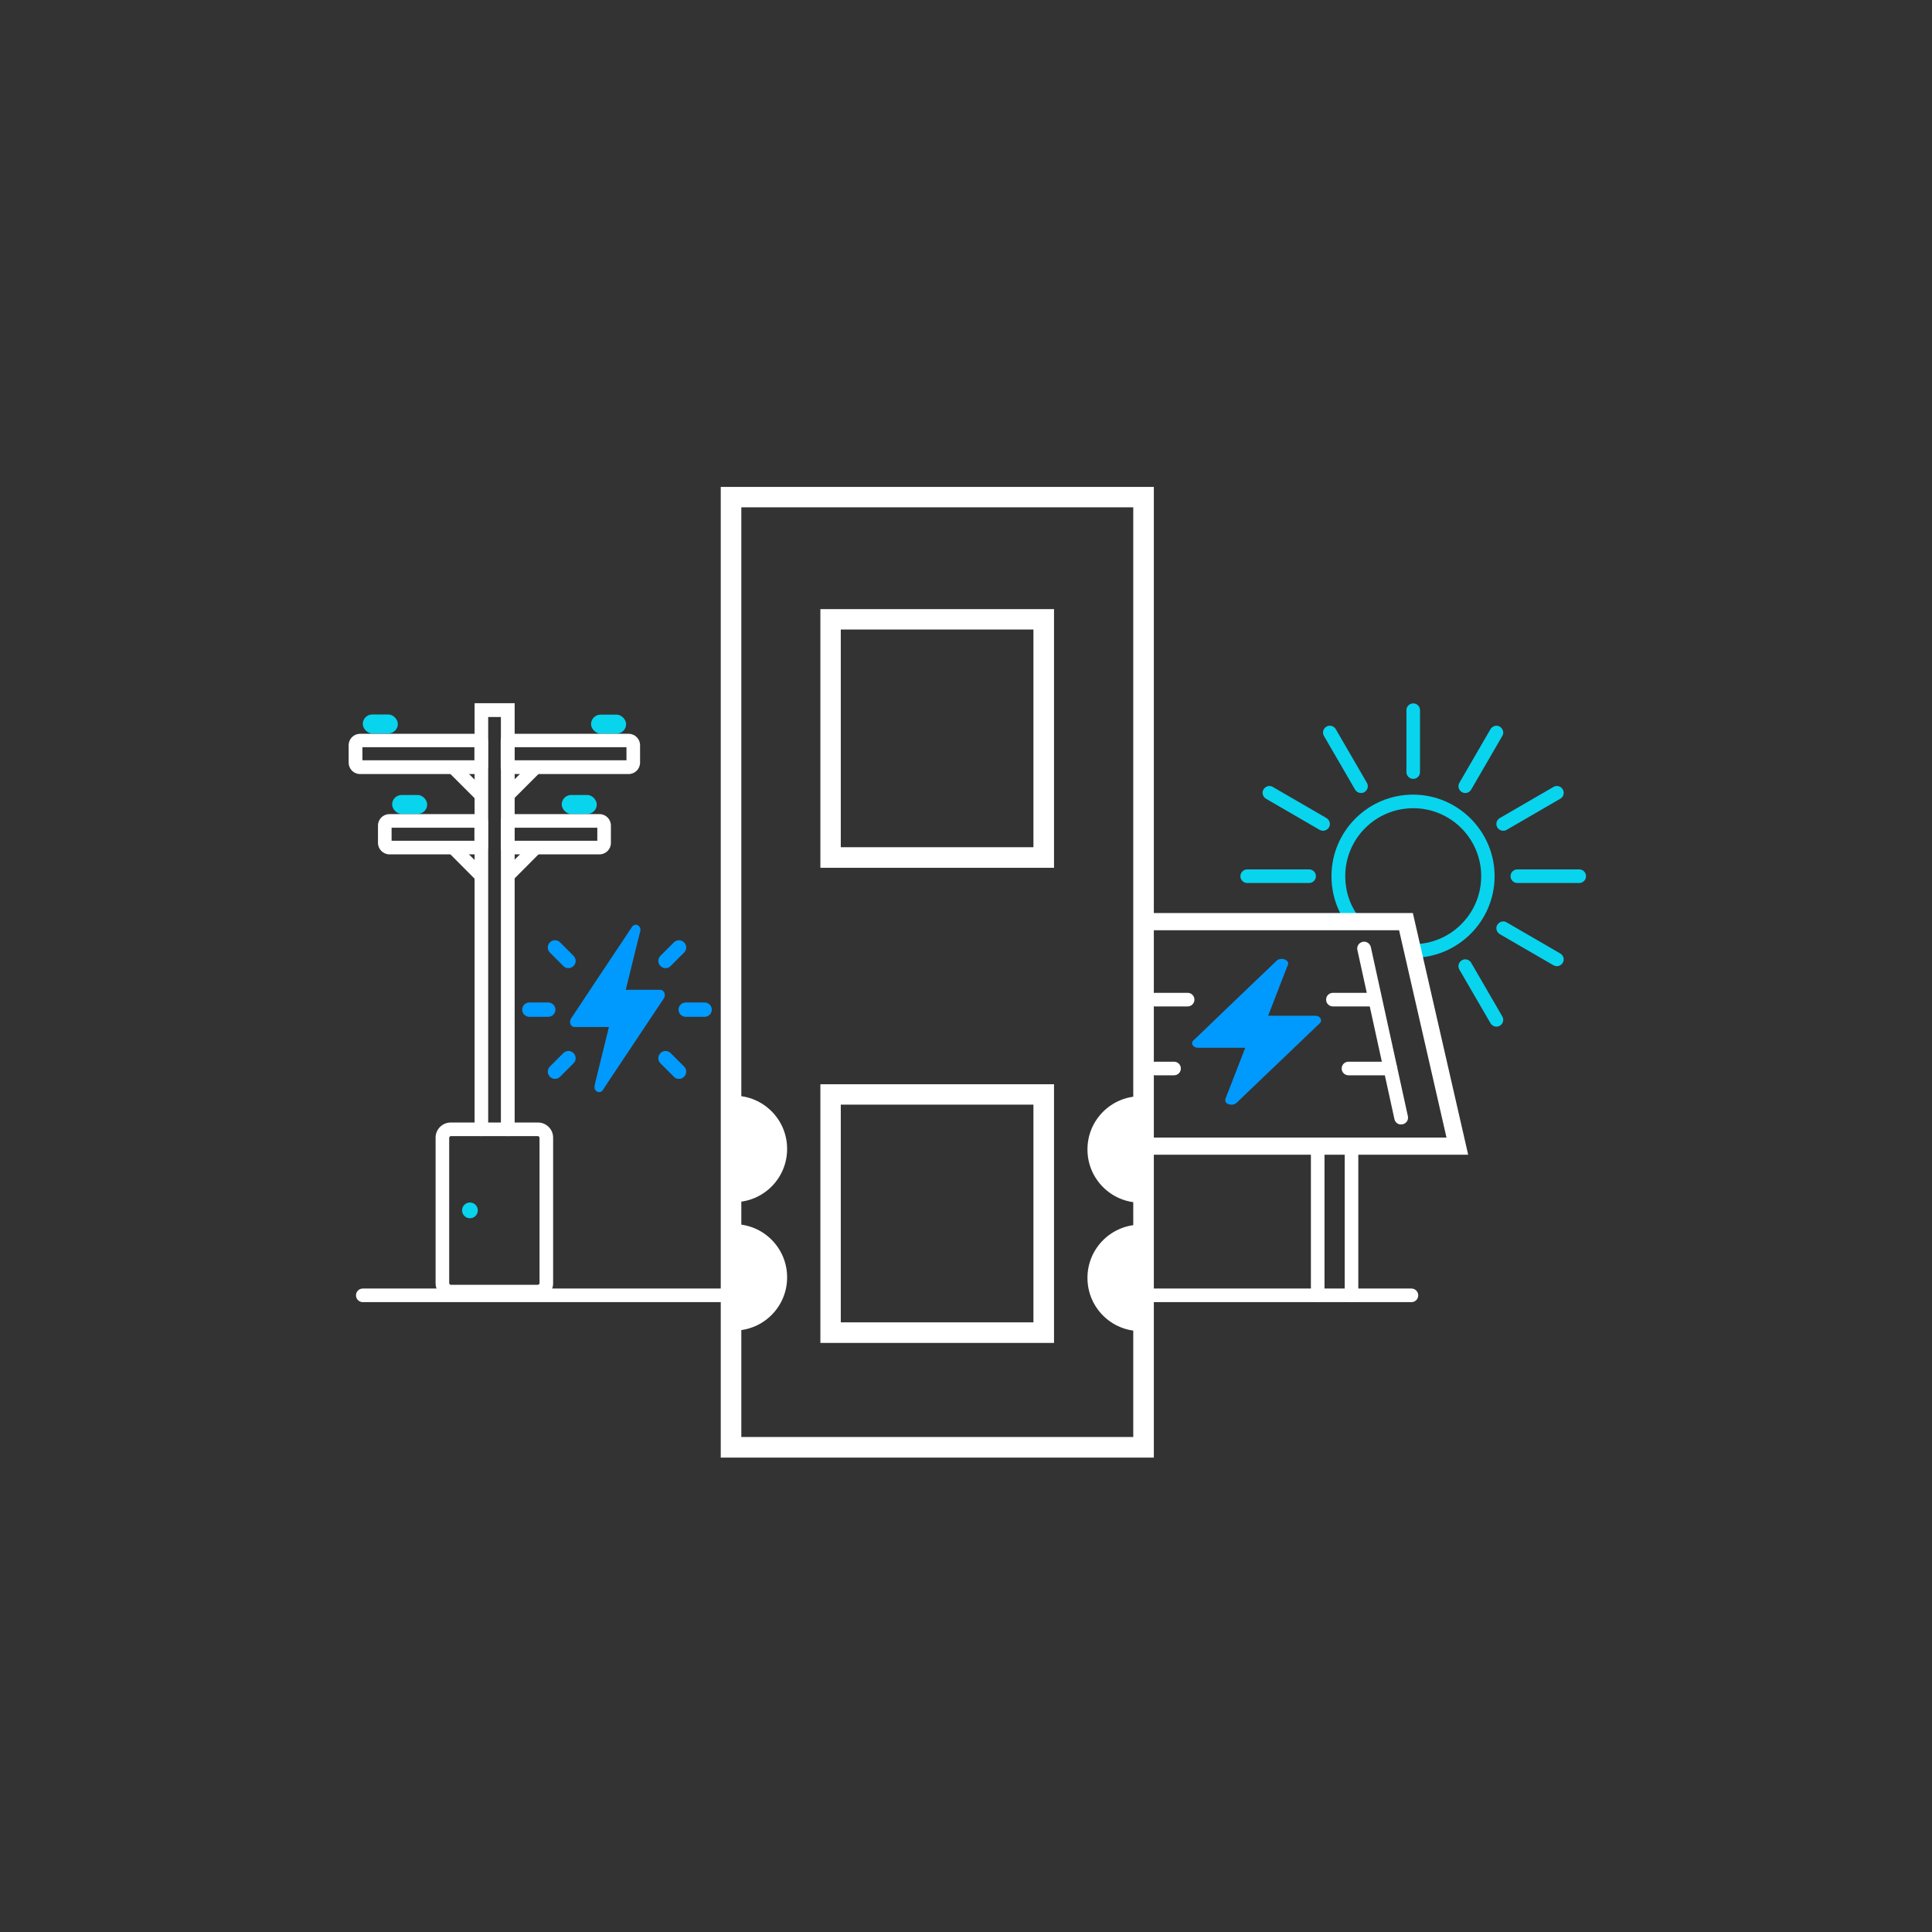 <?xml version="1.0" encoding="UTF-8"?>
<svg id="Layer_1" data-name="Layer 1" xmlns="http://www.w3.org/2000/svg" viewBox="0 0 108 108">
  <rect x="0" y="0" width="108" height="108" fill="#333333" stroke="none"/>
  <defs>
    <style>
      .cls-1 {
        fill: #009aff;
      }

      .cls-2 {
        fill: #fff;
      }

      .cls-3 {
        fill: #08d4ee;
      }

      .cls-4 {
        fill: #009bff;
      }
    </style>
  </defs>
  <path class="cls-2" d="M64.5,81.48h-24.21V27.22h24.21v54.26ZM41.44,80.33h21.91V28.36h-21.91v51.97Z"/>
  <path class="cls-2" d="M58.92,75.07h-13.06v-14.46h13.06v14.46ZM47,73.92h10.77v-12.17h-10.77v12.17Z"/>
  <path class="cls-2" d="M58.92,48.51h-13.06v-14.46h13.06v14.46ZM47,47.36h10.77v-12.17h-10.77v12.17Z"/>
  <g>
    <path class="cls-2" d="M44,64.22c0-1.64-1.33-2.97-2.97-2.97-.06,0-.11.01-.16.02v5.91c.06,0,.11.02.16.02,1.64,0,2.97-1.33,2.97-2.97"/>
    <path class="cls-2" d="M44,71.4c0-1.64-1.33-2.97-2.97-2.97-.06,0-.11.01-.16.02v5.91c.06,0,.11.02.16.02,1.64,0,2.97-1.33,2.97-2.97"/>
    <path class="cls-2" d="M60.79,71.44c0,1.64,1.33,2.97,2.97,2.97.06,0,.11-.01.16-.02v-5.91c-.06,0-.11-.02-.16-.02-1.64,0-2.97,1.33-2.97,2.97"/>
    <path class="cls-2" d="M60.79,64.26c0,1.64,1.33,2.97,2.97,2.97.06,0,.11-.01.16-.02v-5.91c-.06,0-.11-.02-.16-.02-1.64,0-2.97,1.33-2.97,2.97"/>
  </g>
  <path class="cls-2" d="M40.49,72.79h-20.21c-.21,0-.38-.17-.38-.38s.17-.38.38-.38h20.21c.21,0,.38.17.38.38s-.17.38-.38.38Z"/>
  <path class="cls-1" d="M37.09,55.42c-.05-.06-.11-.09-.19-.09h-1.92l.7-2.84c.01-.05.03-.1.04-.15.02-.09.05-.19.07-.29,0,0,0,0,0,0,0,0,0,0,0,0,.04-.16-.05-.31-.19-.35-.08-.02-.19,0-.26.1-.06.08-.11.17-.17.25-.06.09-.11.17-.17.26l-.82,1.23c-.29.43-.57.86-.86,1.29l-.98,1.48c-.05.07-.09.14-.14.21-.09.14-.19.28-.28.42,0,0,0,0,0,0,0,0,0,0,0,0-.07.11-.07.28.01.38.05.06.11.09.19.09h1.92l-.7,2.84s-.02.09-.03.13c-.03.1-.05.2-.07.31,0,0,0,0,0,0,0,0,0,0,0,0-.01.04-.01.09,0,.13,0,.05.03.09.05.13h0s.07.07.12.09c.02,0,.05.01.07.01,0,0,.01,0,.02,0,0,0,0,0,0,0,.08,0,.15-.04.19-.1.06-.09.11-.17.17-.26.06-.09.11-.17.17-.26l.82-1.23c.31-.47.63-.94.94-1.41l.9-1.35c.05-.07.09-.14.14-.21.09-.14.19-.28.28-.42,0,0,0,0,0,0,0,0,0,0,0,0,.07-.11.07-.28-.01-.38Z"/>
  <polygon class="cls-2" points="30.45 42.92 28.57 44.8 28.57 43.76 29.42 42.91 30.45 42.92"/>
  <polygon class="cls-2" points="30.45 47.41 28.57 49.3 28.57 48.25 29.42 47.41 30.45 47.41"/>
  <polygon class="cls-2" points="24.83 42.92 26.71 44.8 26.71 43.76 25.86 42.91 24.83 42.92"/>
  <polygon class="cls-2" points="24.83 47.41 26.71 49.3 26.71 48.25 25.86 47.41 24.83 47.41"/>
  <circle class="cls-3" cx="26.27" cy="67.66" r=".44"/>
  <rect class="cls-3" x="33.03" y="39.94" width="1.96" height="1.06" rx=".53" ry=".53" transform="translate(68.03 80.95) rotate(-180)"/>
  <path class="cls-2" d="M35.14,43.27h-6.77c-.21,0-.38-.17-.38-.38v-1.49c0-.21.17-.38.38-.38h6.77c.36,0,.64.29.64.64v.97c0,.36-.29.64-.64.64ZM28.76,42.5h6.26v-.73h-6.26v.73Z"/>
  <path class="cls-2" d="M28.38,63.51c-.21,0-.38-.17-.38-.38v-23.05h-.71v23.05c0,.21-.17.38-.38.38s-.38-.17-.38-.38v-23.82h2.24v23.82c0,.21-.17.38-.38.38Z"/>
  <rect class="cls-3" x="31.4" y="44.44" width="1.96" height="1.06" rx=".53" ry=".53" transform="translate(64.76 89.94) rotate(-180)"/>
  <path class="cls-2" d="M33.51,47.76h-5.13c-.21,0-.38-.17-.38-.38v-1.49c0-.21.17-.38.38-.38h5.13c.36,0,.64.29.64.64v.97c0,.36-.29.64-.64.64ZM28.76,47h4.63v-.73h-4.63v.73Z"/>
  <rect class="cls-3" x="20.28" y="39.94" width="1.96" height="1.06" rx=".53" ry=".53"/>
  <path class="cls-2" d="M26.9,43.27h-6.77c-.36,0-.64-.29-.64-.64v-.97c0-.36.29-.64.64-.64h6.77c.21,0,.38.17.38.38v1.49c0,.21-.17.38-.38.38ZM20.26,42.5h6.26v-.73h-6.26v.73Z"/>
  <rect class="cls-3" x="21.92" y="44.44" width="1.96" height="1.06" rx=".53" ry=".53"/>
  <path class="cls-2" d="M26.9,47.76h-5.13c-.35,0-.64-.29-.64-.64v-.97c0-.36.29-.64.64-.64h5.13c.21,0,.38.17.38.38v1.49c0,.21-.17.38-.38.38ZM21.89,47h4.63v-.73h-4.63v.73Z"/>
  <path class="cls-2" d="M30.08,72.58h-4.89c-.46,0-.84-.38-.84-.84v-8.15c0-.46.38-.84.84-.84h4.89c.46,0,.84.38.84.84v8.15c0,.46-.38.84-.84.84ZM25.19,63.51s-.08.03-.08.08v8.15s.03.08.08.08h4.89s.08-.03.08-.08v-8.15s-.03-.08-.08-.08h-4.89Z"/>
  <g>
    <path class="cls-4" d="M30.65,56.84h-1.06c-.22,0-.4-.18-.4-.4s.18-.4.4-.4h1.06c.22,0,.4.18.4.4s-.18.4-.4.4Z"/>
    <path class="cls-4" d="M39.39,56.84h-1.06c-.22,0-.4-.18-.4-.4s.18-.4.4-.4h1.06c.22,0,.4.18.4.4s-.18.4-.4.4Z"/>
  </g>
  <g>
    <path class="cls-4" d="M31.77,54.12c-.1,0-.21-.04-.28-.12l-.75-.75c-.16-.16-.16-.41,0-.57s.41-.16.57,0l.75.75c.16.16.16.41,0,.57-.08.08-.18.12-.28.12Z"/>
    <path class="cls-4" d="M37.95,60.31c-.1,0-.21-.04-.28-.12l-.75-.75c-.16-.16-.16-.41,0-.57s.41-.16.57,0l.75.75c.16.16.16.41,0,.57-.08.08-.18.12-.28.12Z"/>
  </g>
  <g>
    <path class="cls-4" d="M31.02,60.31c-.1,0-.2-.04-.28-.12-.16-.16-.16-.41,0-.57l.75-.75c.16-.16.41-.16.57,0,.16.16.16.41,0,.57l-.75.75c-.08.08-.18.12-.28.12Z"/>
    <path class="cls-4" d="M37.2,54.12c-.1,0-.21-.04-.28-.12-.16-.16-.16-.41,0-.57l.75-.75c.16-.16.41-.16.57,0,.16.16.16.41,0,.57l-.75.75c-.08.08-.18.12-.28.12Z"/>
  </g>
  <path class="cls-1" d="M73.77,56.86c-.06-.05-.15-.08-.26-.08h-2.62l.96-2.48s.04-.09.05-.13c.03-.08.07-.17.1-.25,0,0,0,0,0,0,0,0,0,0,0,0,.05-.14-.07-.27-.27-.31-.11-.02-.26,0-.35.08-.08.07-.15.15-.23.22-.08.08-.16.15-.24.23l-1.12,1.07c-.39.37-.78.75-1.17,1.12l-1.34,1.29c-.06.06-.13.12-.19.18-.12.12-.25.24-.38.36,0,0,0,0,0,0,0,0,0,0,0,0-.1.1-.09.25.02.33.06.05.15.08.26.08h2.62l-.96,2.48s-.03.08-.05.12c-.04.09-.07.18-.1.27,0,0,0,0,0,0,0,0,0,0,0,0-.01.04-.01.08,0,.12.01.04.03.08.07.11h0s.09.06.16.07c.03,0,.06.01.09.01,0,0,.02,0,.02,0,0,0,0,0,.01,0,.11,0,.2-.04.26-.09.08-.07.16-.15.23-.22.08-.07.16-.15.23-.22l1.12-1.07c.43-.41.86-.82,1.29-1.23l1.23-1.18c.06-.06.13-.12.19-.18.12-.12.25-.24.38-.36,0,0,0,0,0,0,0,0,0,0,0,0,.1-.1.09-.25-.02-.33Z"/>
  <path class="cls-3" d="M79,43.54c-.21,0-.38-.17-.38-.38v-3.46c0-.21.17-.38.38-.38s.38.17.38.38v3.46c0,.21-.17.38-.38.38Z"/>
  <path class="cls-3" d="M84.03,46.44c-.13,0-.26-.07-.33-.19-.11-.18-.04-.42.14-.52l3-1.74c.18-.11.42-.04.52.14.11.18.04.42-.14.52l-3,1.74c-.06.04-.13.05-.19.05Z"/>
  <path class="cls-3" d="M81.91,44.33c-.07,0-.13-.02-.19-.05-.18-.11-.25-.34-.14-.52l1.74-3c.11-.18.34-.25.52-.14.18.11.25.34.14.52l-1.74,3c-.07.12-.2.19-.33.19Z"/>
  <path class="cls-3" d="M87.03,54.01c-.07,0-.13-.02-.19-.05l-3-1.74c-.18-.11-.25-.34-.14-.52.11-.18.34-.25.52-.14l3,1.74c.18.11.25.34.14.52-.07.12-.2.19-.33.19Z"/>
  <path class="cls-3" d="M73.96,46.44c-.07,0-.13-.02-.19-.05l-3-1.74c-.18-.11-.25-.34-.14-.52.11-.18.34-.25.52-.14l3,1.74c.18.11.25.34.14.52-.07.12-.2.19-.33.19Z"/>
  <path class="cls-3" d="M83.65,57.39c-.13,0-.26-.07-.33-.19l-1.74-3c-.11-.18-.04-.42.14-.52.18-.11.42-.04.52.14l1.74,3c.11.18.04.42-.14.52-.06.04-.13.05-.19.05Z"/>
  <path class="cls-3" d="M76.08,44.33c-.13,0-.26-.07-.33-.19l-1.74-3c-.11-.18-.04-.42.14-.52.18-.11.42-.04.52.14l1.74,3c.11.18.04.42-.14.52-.06.04-.13.05-.19.05Z"/>
  <path class="cls-3" d="M88.28,49.36h-3.46c-.21,0-.38-.17-.38-.38s.17-.38.38-.38h3.46c.21,0,.38.17.38.38s-.17.38-.38.38Z"/>
  <path class="cls-3" d="M73.18,49.36h-3.46c-.21,0-.38-.17-.38-.38s.17-.38.38-.38h3.46c.21,0,.38.17.38.38s-.17.38-.38.38Z"/>
  <path class="cls-3" d="M79,53.54c-.21,0-.38-.17-.38-.38s.17-.38.38-.38c2.09,0,3.8-1.7,3.8-3.8s-1.7-3.8-3.8-3.8-3.8,1.7-3.8,3.8c0,.85.27,1.65.79,2.32.13.17.1.41-.07.54-.17.13-.41.1-.54-.07-.62-.8-.95-1.77-.95-2.79,0-2.52,2.05-4.56,4.56-4.56s4.56,2.05,4.56,4.56-2.05,4.56-4.56,4.56Z"/>
  <path class="cls-2" d="M82.06,64.55h-18.13c-.26,0-.48-.21-.48-.48s.21-.48.48-.48h16.93l-2.65-11.59h-14.28c-.26,0-.48-.21-.48-.48s.21-.48.48-.48h15.05l3.09,13.5Z"/>
  <path class="cls-2" d="M78.32,62.86c-.18,0-.33-.12-.37-.3l-2.07-9.45c-.05-.21.08-.41.29-.46.21-.05.41.09.46.29l2.07,9.45c.05.21-.08.41-.29.46-.03,0-.06,0-.08,0Z"/>
  <path class="cls-2" d="M66.39,56.26h-1.82c-.21,0-.38-.17-.38-.38s.17-.38.38-.38h1.82c.21,0,.38.17.38.38s-.17.38-.38.38Z"/>
  <path class="cls-2" d="M65.63,60.11h-1.06c-.21,0-.38-.17-.38-.38s.17-.38.38-.38h1.06c.21,0,.38.17.38.38s-.17.38-.38.38Z"/>
  <path class="cls-2" d="M76.86,56.26h-2.35c-.21,0-.38-.17-.38-.38s.17-.38.38-.38h2.35c.21,0,.38.17.38.38s-.17.38-.38.38Z"/>
  <path class="cls-2" d="M77.73,60.11h-2.35c-.21,0-.38-.17-.38-.38s.17-.38.38-.38h2.35c.21,0,.38.17.38.38s-.17.38-.38.38Z"/>
  <path class="cls-2" d="M78.9,72.79h-14.97c-.21,0-.38-.17-.38-.38s.17-.38.38-.38h14.97c.21,0,.38.17.38.38s-.17.38-.38.38Z"/>
  <g>
    <path class="cls-2" d="M73.66,72.79c-.21,0-.38-.17-.38-.38v-8.15c0-.21.17-.38.38-.38s.38.17.38.38v8.15c0,.21-.17.38-.38.38Z"/>
    <path class="cls-2" d="M75.55,72.79c-.21,0-.38-.17-.38-.38v-8.15c0-.21.17-.38.38-.38s.38.17.38.38v8.15c0,.21-.17.38-.38.38Z"/>
  </g>
</svg>